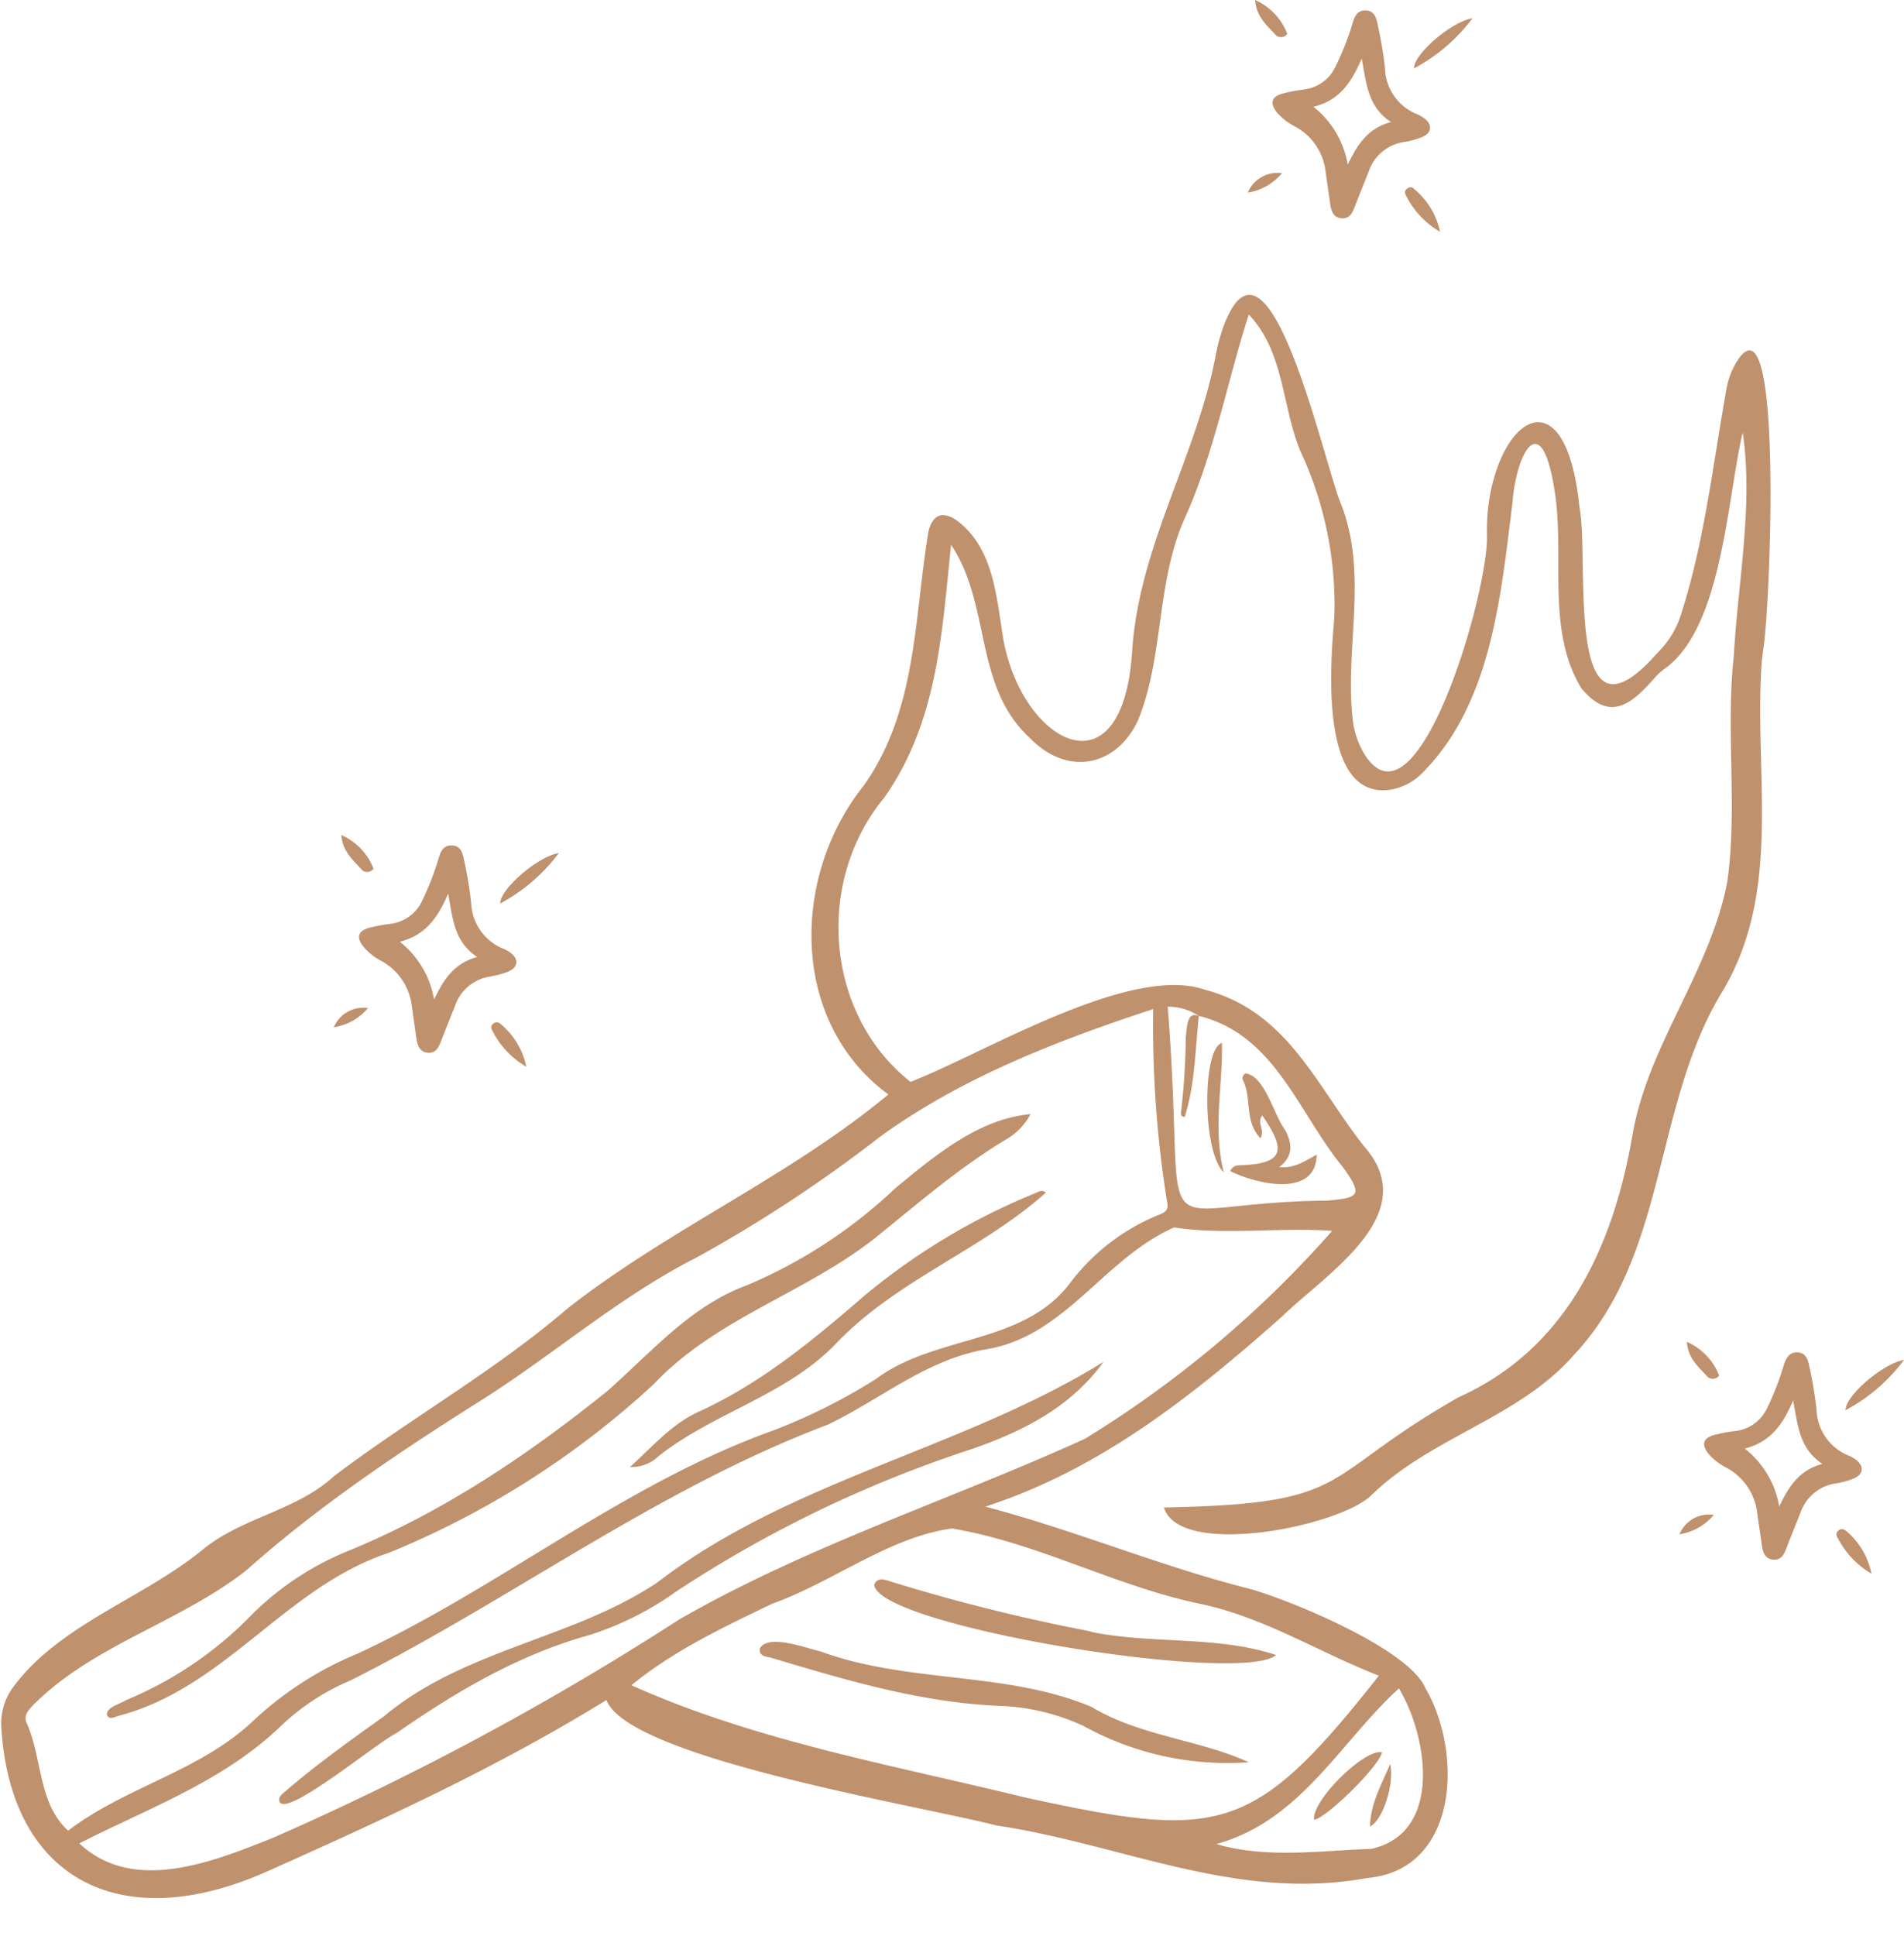 <?xml version="1.0" encoding="UTF-8" standalone="no"?><svg xmlns="http://www.w3.org/2000/svg" xmlns:xlink="http://www.w3.org/1999/xlink" fill="#bf916d" height="186.1" preserveAspectRatio="xMidYMid meet" version="1" viewBox="-0.1 0.0 183.1 186.1" width="183.1" zoomAndPan="magnify"><g data-name="Layer 2"><g id="change1_1"><path d="M111.83,144.91c18.53-.34,14.62-2.79,28.35-10.6,10.42-4.69,14.88-14.57,16.71-25.22,1.51-8.69,7.47-15.7,9.12-24.35,1-7.16-.17-14.45.62-21.65.39-7.11,1.9-14.52.86-21.51-1.5,6.27-1.93,18.52-7.36,22.6a6.09,6.09,0,0,0-1,.86c-2.14,2.44-4.31,4.57-7.16,1.12-3.48-5.75-1.49-13-2.63-19.35-1.28-7.66-3.65-3.21-4,1.59-1.12,8.88-2,19.18-8.61,25.85a5.58,5.58,0,0,1-3.17,1.67c-6.36.87-5.85-10.47-5.41-15.74.06-.65.09-1.29.09-1.94a35,35,0,0,0-2.89-14c-2.24-4.51-1.71-10.19-5.36-14-2.08,6.45-3.29,13.21-6.12,19.49s-2,13.28-4.53,19.51C107.22,73.78,102.49,74.58,99,71c-5.51-5-3.74-12.82-7.64-18.63-.9,8.63-1.29,17-6.44,24.33-6.63,8-5.72,20.76,2.54,27.3,7.13-2.77,21.16-11.38,28.34-8.85,7.91,2.07,10.68,9.22,15.29,15.06,5.74,6.51-3.62,12.18-7.93,16.37-8.56,7.59-17.48,14.68-28.51,18.25,8.71,2.29,16.92,5.77,25.54,7.93,4.09,1.18,15.24,5.8,16.8,9.54,3.59,6.19,3.21,17.49-5.68,18.24-12.52,2.28-23.51-3.27-35.6-5.06-7.12-1.87-35.4-6.45-37.49-12.06-10.44,6.44-21.49,11.51-32.64,16.48-14,6.25-24.64.81-25.55-13.81a5.87,5.87,0,0,1,1.05-3.79c4.41-6.1,12.51-8.59,18.29-13.32,3.83-3.15,9-3.72,12.66-7.09,7.35-5.56,15.44-10.09,22.46-16.12,9.74-7.63,21.28-12.63,30.84-20.56-9.52-7-9.34-21-2.36-29.7,5.14-7.3,4.81-16,6.22-24.43.4-1.65,1.41-2,2.79-1,3.23,2.46,3.67,6.63,4.25,10.34,1.31,10.69,11.65,16.77,12.55,2.09.67-10,6.13-18.54,8-28.2a17.43,17.43,0,0,1,.84-3.09c4.29-11.13,9.63,13.41,11.23,17.21,2.63,6.68.4,13.7,1.11,20.51a8.12,8.12,0,0,0,1.25,3.71c5,7.52,11.7-15.25,11.69-21a23.31,23.31,0,0,1,.07-2.51c.95-9.15,7.51-13.3,8.82-.39,1,5.16-1.57,24.35,7.51,14a8.87,8.87,0,0,0,2.26-3.7c2.25-7,3.06-14.35,4.35-21.58a7.59,7.59,0,0,1,.95-2.61c4.51-7.45,3.31,22.77,2.63,27.41-.08.54-.15,1.08-.19,1.63-.71,10.59,2,21.66-3.7,31.3-6.77,11-5.24,25.3-14.3,35-5.3,6.1-13.7,7.89-19.49,13.5C128.83,146.72,113.33,149.84,111.83,144.91Zm3.36-47.25,0,0a5.38,5.38,0,0,0-3-.89c2,24.8-2.88,18.82,15.37,18.64,2.95-.28,3.51-.42,1.47-3.23C124.76,107,122.52,99.45,115.19,97.66ZM110.8,97c-9.15,3-18.38,6.56-26.24,12.25a135,135,0,0,1-17.69,11.64c-7.37,3.74-13.59,9.21-20.54,13.62-7.93,5-15.72,10.19-22.74,16.44C17.16,156,8.75,158.14,3,164c-.39.43-.83.88-.55,1.6,1.54,3.4,1.09,7.72,4,10.38,5.46-4.18,12.62-5.71,17.68-10.45a33.22,33.22,0,0,1,10.2-6.59c13.76-6.39,25.59-16.31,40-21.46a56,56,0,0,0,9.82-4.93c5.71-4.27,14.19-3.24,18.68-9.25a20.13,20.13,0,0,1,8.66-6.58c.62-.26.8-.56.63-1.27A106.64,106.64,0,0,1,110.8,97ZM7.53,177.2c5.22,4.91,12.94,1.73,18.66-.55a277,277,0,0,0,39.07-21c12.38-7.1,26-11.45,38.95-17.33a104.15,104.15,0,0,0,23.8-20c-5-.36-10.26.43-15.2-.33-6.8,3-10.48,10.51-18.15,11.73-5.7,1-10.07,4.78-15.13,7.22-16.39,6.18-30.39,16.79-45.93,24.6a22.08,22.08,0,0,0-6.69,4.38C21.38,171.24,14.32,173.74,7.53,177.2ZM60.62,162c12,5.38,25.08,7.65,37.82,10.78,18.72,4.07,21.94,3.68,34.06-11.7-5.84-2.28-11-5.6-17.15-6.9-8.2-1.7-15.62-5.86-23.89-7.25-6,.79-11.49,5.16-17.29,7.23C69.5,156.4,64.63,158.7,60.62,162Zm56.3,15.28c4.82,1.39,9.91.62,14.83.45,6.89-1.5,5.48-10.75,2.68-15.43C128.77,167.47,125,175,116.92,177.25ZM86,114.22a47.73,47.73,0,0,1-14.25,9.32c-5.46,2-9.2,6.45-13.46,10.19-7.62,6.13-15.68,11.55-24.76,15.3a28.07,28.07,0,0,0-9.35,6.12A36.07,36.07,0,0,1,12,163.44c-.52.36-2,.69-1.79,1.47.27.46.79.09,1.19,0,10.19-2.7,16-12.38,25.89-15.64A84.64,84.64,0,0,0,62.72,133.1c6.09-6.45,14.69-8.79,21.47-14.2,4.06-3.28,8-6.7,12.53-9.41A6.09,6.09,0,0,0,99,107.1C94,107.55,89.78,111.11,86,114.22ZM63.28,139.94c5.26-4.13,12.08-5.78,16.85-10.61,5.84-6.24,14.11-9.1,20.35-14.69-.46-.36-.79,0-1.06.07a62.62,62.62,0,0,0-16.26,9.73c-5,4.32-10,8.5-16.1,11.28-2.6,1.19-4.46,3.4-6.58,5.3A3.79,3.79,0,0,0,63.28,139.94Zm-.17,12.18c-8.18,5.47-18.52,6.38-26.28,12.86-3.24,2.32-6.49,4.63-9.52,7.24-.29.25-.78.61-.46,1.08,1.06,1.07,9.25-5.75,11.21-6.72,5.75-4,11.73-7.52,18.56-9.42A29.9,29.9,0,0,0,64.91,153a118,118,0,0,1,28.34-13.67c5-1.73,9.55-4,12.78-8.42C92.43,139.33,76,142.22,63.11,152.12Zm41.85,12c-8.24-3.5-17.69-2.26-26.14-5.37-1.35-.3-5-1.72-5.85-.3-.11.75.57.8,1,.88,7.33,2.19,14.59,4.38,22.29,4.66a20.8,20.8,0,0,1,7.85,1.93A28.68,28.68,0,0,0,120,169.4C115.16,167.21,109.69,166.92,105,164.16Zm-.17-7.3a177,177,0,0,1-19.13-4.76c-.58-.17-1.36-.54-1.69.27.28,4,35.34,9.66,38.65,6.76C116.87,157.2,110.68,158.08,104.79,156.86ZM126.52,111c-1.13.6-2.14,1.34-3.61,1.19,1.42-1.07,1.24-2.3.58-3.56-1.11-1.46-1.95-5.22-3.81-5.44a.5.5,0,0,0-.21.72c.83,1.82.08,3.83,1.63,5.5.49-.78-.39-1.53.19-2.18,2.18,3.17,2.28,4.62-2,4.78-.39,0-.8,0-1.09.56C120.66,113.81,126.46,115.2,126.52,111Zm-9.11-10.75c-1.91.57-1.91,10.44.17,12.45C116.51,108.36,117.51,104.31,117.41,100.24Zm-3.48-.54a67.33,67.33,0,0,1-.46,7.24c0,.2,0,.39.36.41,1-3.14,1-6.45,1.36-9.69C114,97.16,114.06,98.81,113.93,99.7Zm18.87,68.73c-1.72-.36-6.85,4.76-6.52,6.5C127.62,174.65,132.65,169.63,132.8,168.43Zm.79,1.13c-.88,2.07-1.89,3.81-1.94,6C132.86,175,134,171.58,133.59,169.56ZM131.19,1c.82,0,1.06.65,1.18,1.29a41,41,0,0,1,.72,4.25A4.9,4.9,0,0,0,136.23,11a3.46,3.46,0,0,1,.62.36c.83.61.76,1.42-.2,1.82a7.91,7.91,0,0,1-1.73.47,4.23,4.23,0,0,0-3.4,2.85c-.4,1-.83,2.07-1.24,3.11-.26.68-.49,1.47-1.41,1.37s-1-1-1.1-1.74c-.13-.91-.27-1.82-.39-2.73a5.66,5.66,0,0,0-3-4.38,5.72,5.72,0,0,1-1.69-1.33c-.71-.89-.52-1.52.58-1.81a14.86,14.86,0,0,1,2-.38,3.85,3.85,0,0,0,3.06-2.21A26.4,26.4,0,0,0,130,2.14C130.18,1.55,130.44,1,131.19,1Zm-1.68,14.82c.88-1.82,1.86-3.47,4.15-4.09-2.23-1.47-2.35-3.69-2.81-6.1-1,2.34-2.19,4.06-4.65,4.63A9,9,0,0,1,129.51,15.84Zm6.36-9.24a17.08,17.08,0,0,0,5.64-4.83C139.49,2.08,135.84,5.2,135.87,6.6Zm0,11.56a.48.48,0,0,0-.66,0c-.29.22-.21.48-.06.73a8.34,8.34,0,0,0,3.23,3.41A7.23,7.23,0,0,0,135.88,18.16ZM122.48,3.25a.73.73,0,0,0,1.21,0A5.86,5.86,0,0,0,120.6,0C120.71,1.57,121.67,2.38,122.48,3.25ZM119.9,18.51a5.34,5.34,0,0,0,3.28-1.86A3.08,3.08,0,0,0,119.9,18.51ZM43.32,81.27c.82,0,1.06.65,1.18,1.29a38.44,38.44,0,0,1,.71,4.25,4.94,4.94,0,0,0,3.15,4.41,3,3,0,0,1,.62.36c.83.61.76,1.41-.21,1.82a8.41,8.41,0,0,1-1.72.47,4.23,4.23,0,0,0-3.4,2.85c-.41,1-.83,2.07-1.24,3.11-.26.68-.49,1.46-1.41,1.36s-1-1-1.11-1.74c-.12-.91-.26-1.81-.38-2.72a5.72,5.72,0,0,0-3-4.39A5.69,5.69,0,0,1,34.85,91c-.71-.89-.53-1.52.58-1.82a14.84,14.84,0,0,1,2-.37,3.87,3.87,0,0,0,3.06-2.21,27.15,27.15,0,0,0,1.63-4.23C42.31,81.79,42.57,81.26,43.32,81.27ZM41.64,96.08c.88-1.82,1.86-3.46,4.15-4.09C43.56,90.52,43.44,88.3,43,85.9c-1,2.34-2.19,4-4.65,4.63A9,9,0,0,1,41.64,96.08ZM48,86.85A17,17,0,0,0,53.64,82C51.62,82.33,48,85.45,48,86.85ZM48,98.4a.5.5,0,0,0-.66,0c-.29.23-.21.49-.06.74a8.32,8.32,0,0,0,3.23,3.4A7.23,7.23,0,0,0,48,98.4ZM34.6,83.5a.74.74,0,0,0,1.22,0,5.84,5.84,0,0,0-3.1-3.23C32.84,81.82,33.8,82.62,34.6,83.5ZM32,98.75a5.32,5.32,0,0,0,3.29-1.85A3.09,3.09,0,0,0,32,98.75ZM172.7,130c.82,0,1.06.65,1.18,1.29a38.44,38.44,0,0,1,.71,4.25,4.93,4.93,0,0,0,3.15,4.41,3.46,3.46,0,0,1,.62.36c.83.61.76,1.41-.2,1.82a7.91,7.91,0,0,1-1.73.47,4.23,4.23,0,0,0-3.4,2.85c-.4,1-.83,2.07-1.24,3.11-.26.68-.49,1.47-1.41,1.36s-1-1-1.1-1.74-.27-1.81-.39-2.72a5.69,5.69,0,0,0-3-4.39,5.69,5.69,0,0,1-1.69-1.32c-.71-.89-.53-1.52.58-1.82a14.84,14.84,0,0,1,2-.37,3.85,3.85,0,0,0,3.06-2.21,26.77,26.77,0,0,0,1.63-4.23C171.69,130.51,172,130,172.7,130ZM171,144.81c.88-1.83,1.86-3.47,4.15-4.09-2.23-1.48-2.35-3.69-2.81-6.1-1,2.34-2.19,4-4.65,4.63A9,9,0,0,1,171,144.81Zm6.36-9.24a17,17,0,0,0,5.64-4.84C181,131.05,177.34,134.17,177.38,135.57Zm0,11.55a.5.5,0,0,0-.66,0c-.29.23-.21.49-.06.74a8.41,8.41,0,0,0,3.23,3.41A7.28,7.28,0,0,0,177.39,147.12ZM164,132.22a.74.74,0,0,0,1.22,0,5.84,5.84,0,0,0-3.1-3.23C162.22,130.54,163.18,131.34,164,132.22Zm-2.57,15.26a5.34,5.34,0,0,0,3.28-1.86A3.08,3.08,0,0,0,161.41,147.48Z"/></g></g></svg>